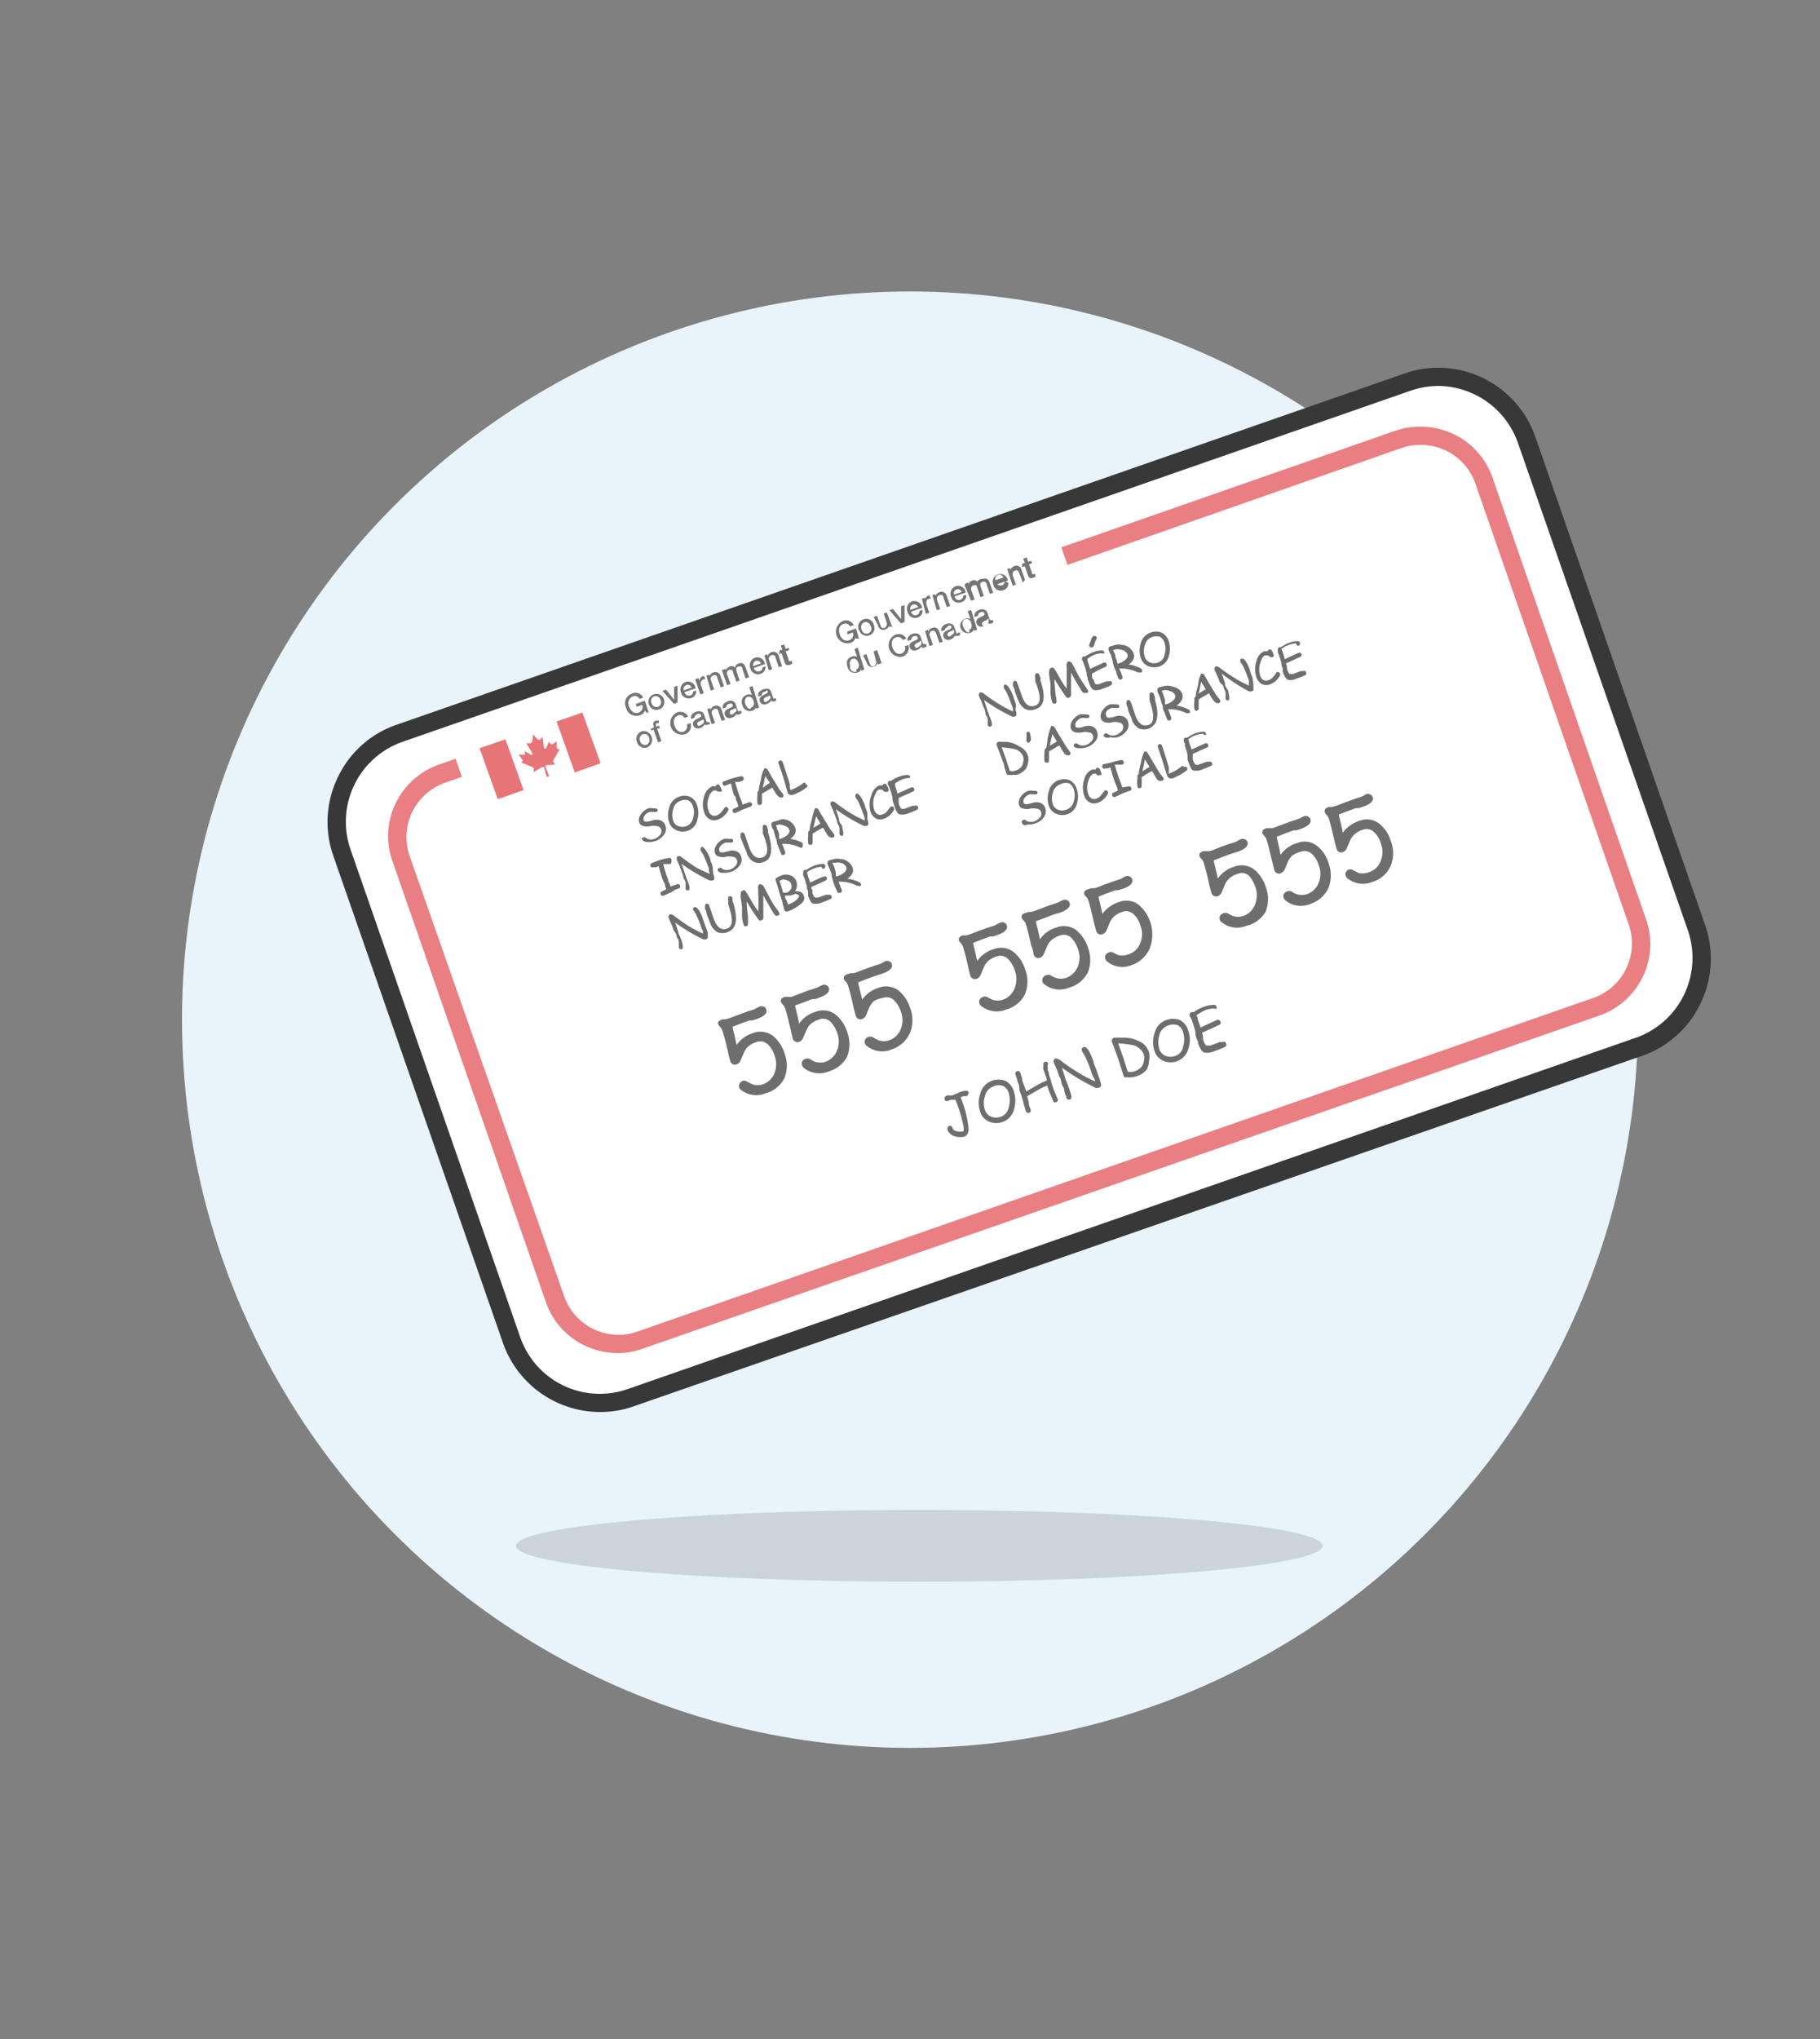 <svg xmlns="http://www.w3.org/2000/svg" viewBox="0 0 100 112"><rect x="0" y="0" width="100" height="112" fill="#808080" stroke="none"/><defs><style>.cls-3{fill:#fff}.cls-7{fill:#6e6e6e}</style></defs><g id="Layer_2" data-name="Layer 2"><g id="Background"><circle cx="50" cy="56.01" r="40" fill="#e8f4fa" id="New_Symbol_1-8" data-name="New Symbol 1-8"/></g></g><g id="Multicolor"><ellipse cx="50.51" cy="84.91" rx="22.16" ry="1.97" style="isolation:isolate" fill="#231f20" opacity=".15"/><path class="cls-3" d="M33 77.06a5.17 5.17 0 0 1-4.87-3.45l-9.35-26.78A5.17 5.17 0 0 1 22 40.28L77.34 21a5.07 5.07 0 0 1 1.66-.3 5.17 5.17 0 0 1 4.87 3.45l9.33 26.78a5.17 5.17 0 0 1-3.17 6.55L34.66 76.77a5.07 5.07 0 0 1-1.66.29z"/><path d="M79 21.2a4.68 4.68 0 0 1 4.4 3.12l9.34 26.78a4.65 4.65 0 0 1-2.85 5.9l-55.4 19.3a4.63 4.63 0 0 1-5.91-2.86l-9.32-26.78a4.65 4.65 0 0 1 2.85-5.91l55.4-19.29A4.7 4.7 0 0 1 79 21.2m0-1a5.48 5.48 0 0 0-1.84.32L21.79 39.81a5.56 5.56 0 0 0-3.22 2.87 5.61 5.61 0 0 0-.26 4.32l9.33 26.78A5.66 5.66 0 0 0 33 77.56a5.48 5.48 0 0 0 1.84-.32L90.21 58a5.56 5.56 0 0 0 3.22-2.87 5.61 5.61 0 0 0 .26-4.31L84.36 24A5.65 5.65 0 0 0 79 20.2z" fill="#383838"/><g opacity=".5"><path class="cls-3" d="M33.94 73.82a3.66 3.66 0 0 1-3.46-2.45L22 47.11a3.65 3.65 0 0 1 2.25-4.65l52.62-18.32a3.76 3.76 0 0 1 1.19-.2 3.66 3.66 0 0 1 3.46 2.45L90 50.65a3.65 3.65 0 0 1-2.25 4.65L35.13 73.62a3.72 3.72 0 0 1-1.19.2z"/><path d="M78.06 24.44a3.16 3.16 0 0 1 3 2.11l8.44 24.26a3.17 3.17 0 0 1-1.94 4L35 73.15a3.09 3.09 0 0 1-1 .17 3.17 3.17 0 0 1-3-2.11L22.5 47a3.17 3.17 0 0 1 1.94-4L77 24.61a3.09 3.09 0 0 1 1-.17m0-1a4 4 0 0 0-1.36.23L24.11 42a4.19 4.19 0 0 0-2.37 2.12 4.11 4.11 0 0 0-.18 3.17L30 71.54a4.16 4.16 0 0 0 3.93 2.78 4 4 0 0 0 1.36-.23l52.6-18.31a4.19 4.19 0 0 0 2.37-2.12 4.11 4.11 0 0 0 .18-3.17L82 26.22a4.16 4.16 0 0 0-3.93-2.78z" fill="#d40005"/></g><path class="cls-3" transform="rotate(-19.2 42.308 37.685)" d="M24.68 35.01h35.25v5.37H24.68z"/><path class="cls-7" d="M35.28 46.11a.11.11 0 0 1 0-.1.18.18 0 0 1 .07 0 .1.1 0 0 1 .12 0 .56.56 0 0 0 .15.08.52.52 0 0 0 .31 0 .67.67 0 0 0 .3-.19.32.32 0 0 0 .1-.34.26.26 0 0 0-.24-.18.83.83 0 0 0-.37 0 .81.81 0 0 1-.34 0 .3.3 0 0 1-.26-.21.5.5 0 0 1 .1-.45.83.83 0 0 1 .41-.32.67.67 0 0 1 .26 0q.21 0 .24.06a.1.1 0 0 1-.07.14h-.17a.61.61 0 0 0-.19 0 .49.49 0 0 0-.27.19.27.27 0 0 0-.06.26c0 .07.1.09.22.08l.25-.06a.68.68 0 0 1 .47 0 .43.43 0 0 1 .25.28.53.53 0 0 1-.1.53 1 1 0 0 1-.87.37.34.34 0 0 1-.31-.14zM37.82 45.62a.83.83 0 0 1-.62 0 .71.71 0 0 1-.43-.45 1.25 1.25 0 0 1 0-.81.82.82 0 0 1 .53-.59.79.79 0 0 1 .62 0 .75.75 0 0 1 .39.49 1.33 1.33 0 0 1 0 .79.78.78 0 0 1-.49.57zM37.37 44a.59.59 0 0 0-.38.45 1 1 0 0 0 0 .63.44.44 0 0 0 .29.3.63.63 0 0 0 .43 0 .6.6 0 0 0 .37-.45 1 1 0 0 0 0-.62.53.53 0 0 0-.25-.34.58.58 0 0 0-.46.03zM39.57 43.48h-.14a.14.14 0 0 0-.09-.06h-.12a.57.57 0 0 0-.28.39 1 1 0 0 0 0 .75.36.36 0 0 0 .18.22.34.34 0 0 0 .28 0 .51.51 0 0 0 .21-.15 1.5 1.5 0 0 0 .16-.2.24.24 0 0 1 .08-.09.11.11 0 0 1 .1 0 .13.13 0 0 1 .06.07.14.14 0 0 1 0 .11 1 1 0 0 1-.52.48.52.52 0 0 1-.49 0 .6.6 0 0 1-.3-.36 1.34 1.34 0 0 1 0-.92.78.78 0 0 1 .44-.53.19.19 0 0 1 .1 0h.08a.18.18 0 0 1 .09-.1c.05 0 .1 0 .14.07l.1.22a.17.17 0 0 1 0 .1.11.11 0 0 1-.08 0zM40.78 42.9l-.19.05h-.2c.06.23.13.45.2.65l.07.2.08.2.06.2.36-.13h.09a.12.12 0 0 1 .06.08.08.08 0 0 1 0 .09.11.11 0 0 1-.07.06l-.19.08-.19.07a1 1 0 0 0-.22.1l-.23.1a.1.1 0 0 1-.09 0 .11.11 0 0 1-.06-.07.17.17 0 0 1 0-.1.13.13 0 0 1 .07-.06l.24-.11a1.23 1.23 0 0 0-.06-.22 2.05 2.05 0 0 0-.08-.19c0-.07 0-.14-.07-.19s-.13-.4-.2-.68l-.15.06-.15.06a.1.1 0 0 1-.09 0 .11.11 0 0 1-.06-.07.11.11 0 0 1 .06-.16l.35-.13a5.51 5.51 0 0 1 .59-.15.13.13 0 0 1 .15.09.11.11 0 0 1-.08.15zM42.92 43.81c-.07 0-.17-.05-.28-.21a3.07 3.07 0 0 1-.2-.34l-.29.17-.29.17a4.12 4.12 0 0 1 0 .51.12.12 0 0 1-.08.1.1.1 0 0 1-.09 0 .12.12 0 0 1-.07-.07 2.66 2.66 0 0 1 0-.48.09.09 0 0 1 0-.06.13.13 0 0 1 .07-.16c0-.2.08-.42.13-.68a1.36 1.36 0 0 1 .19-.56c.06 0 .12 0 .17.08l.21.37.45.74.13.16a.3.3 0 0 1 .07.11v.1a.13.13 0 0 1-.12.05zm-.87-1.18l-.14.65a3.7 3.7 0 0 1 .39-.28zM44.36 43.21a1.9 1.9 0 0 1-.37.26 3.33 3.33 0 0 1-.41.19.42.42 0 0 1-.18 0 .22.22 0 0 1-.13-.15l-.11-.39c-.1-.36-.23-.76-.38-1.18a.11.11 0 0 1 0-.1.09.09 0 0 1 .07-.06.1.1 0 0 1 .09 0 .12.12 0 0 1 .06.08c.15.43.28.83.39 1.19v.18a1.22 1.22 0 0 0 .05.17 2.51 2.51 0 0 0 .71-.4.12.12 0 0 1 .1 0 .18.18 0 0 1 0 .07.11.11 0 0 1 .11.14zM36.82 47.46h-.38c.06.23.12.44.19.65l.08.2c0 .07 0 .14.07.19a1.08 1.08 0 0 1 .06.2l.36-.13a.12.12 0 0 1 .1 0 .14.14 0 0 1 .06.07.12.12 0 0 1 0 .1.09.09 0 0 1-.07.06l-.19.07-.2.13-.22.1-.22.1h-.1a.12.12 0 0 1-.06-.08.1.1 0 0 1 0-.09.09.09 0 0 1 .07-.06l.23-.12a1.15 1.15 0 0 0-.06-.21s0-.12-.07-.19l-.08-.2c-.06-.17-.13-.4-.2-.67l-.15.06h-.14a.17.17 0 0 1-.1 0 .12.12 0 0 1-.06-.08.11.11 0 0 1 .06-.15l.35-.13a3 3 0 0 1 .59-.15.11.11 0 0 1 .15.08.11.11 0 0 1 0 .1.13.13 0 0 1-.07.15zM39.19 48a.93.93 0 0 1 .05.2.12.12 0 0 1-.08.16.33.33 0 0 1-.18 0 9.89 9.89 0 0 1-1.53-.91l.09.26.09.27.1.28.11.29c.07.21.06.32 0 .35a.14.14 0 0 1-.11 0 .16.16 0 0 1-.06-.08v-.15a1.55 1.55 0 0 0 0-.15s0-.12-.07-.21-.05-.17-.07-.22l-.08-.23-.09-.23a1.26 1.26 0 0 0-.09-.21 1.19 1.19 0 0 1-.08-.21.11.11 0 0 1 0-.11.14.14 0 0 1 .09-.08s.1 0 .19.08c.29.22.55.4.77.54A7.06 7.06 0 0 0 39 48a.82.82 0 0 0-.05-.14v-.15c-.12-.33-.23-.6-.32-.79l-.08-.11-.06-.11c0-.09 0-.15.07-.18s.29.18.47.68c0 .08.07.21.12.38zM39.44 47.83a.1.1 0 0 1 0-.09.11.11 0 0 1 .07-.06.14.14 0 0 1 .12 0 .42.42 0 0 0 .15.09.61.61 0 0 0 .31 0 .67.67 0 0 0 .3-.19.33.33 0 0 0 .1-.35.27.27 0 0 0-.24-.17 1 1 0 0 0-.37 0 .69.69 0 0 1-.34 0 .3.3 0 0 1-.26-.21.5.5 0 0 1 .1-.45.79.79 0 0 1 .41-.32.67.67 0 0 1 .26 0c.14 0 .22 0 .23.06s0 .11-.06.14h-.36a.65.65 0 0 0-.28.2.28.28 0 0 0-.05.26c0 .07.09.09.22.08l.25-.06a.68.68 0 0 1 .47 0 .46.46 0 0 1 .25.28.53.53 0 0 1-.1.53 1 1 0 0 1-.46.32 1.18 1.18 0 0 1-.41.05.35.35 0 0 1-.31-.11zM42 47.33a.66.66 0 0 1-.6 0 .88.88 0 0 1-.36-.43c0-.09-.11-.28-.22-.57l-.13-.33a.64.64 0 0 1 0-.15.11.11 0 0 1 .07-.12c.08 0 .13 0 .18.16l.23.67c.17.47.41.65.74.53s.32-.55 0-1.33a.83.83 0 0 1 0-.12v-.09a.3.3 0 0 1 0-.13.1.1 0 0 1 .07-.11c.07 0 .13 0 .17.12l.05.15v.14c.29.93.21 1.45-.2 1.61zM44.07 46.56a.12.12 0 0 1-.1 0 2.08 2.08 0 0 0-1-.21l.09.22.08.23a.14.14 0 0 1 0 .09l-.07.07a.11.11 0 0 1-.1 0 .13.13 0 0 1-.06-.07c0-.06-.06-.15-.1-.27s-.09-.21-.11-.27 0-.18-.08-.32l-.09-.33s0-.09-.07-.17a.68.68 0 0 1-.07-.17.19.19 0 0 1 0-.13.13.13 0 0 1 .11-.09l.28-.08A.72.72 0 0 1 43 45a.74.74 0 0 1 .68.44.42.42 0 0 1 0 .36.86.86 0 0 1-.26.28 2.09 2.09 0 0 1 .68.22.18.18 0 0 1 0 .07.14.14 0 0 1 0 .09.12.12 0 0 1-.03.1zm-1.27-1.27l-.17.05.06.13c0 .06 0 .1.05.14a1 1 0 0 1 .07.23v.24h.06a1.17 1.17 0 0 0 .41-.23l.09-.14a.23.23 0 0 0 0-.13.39.39 0 0 0-.29-.23.69.69 0 0 0-.28-.06zM45.7 46c-.07 0-.16 0-.28-.2l-.2-.34-.29.16-.28.17v.52a.11.11 0 0 1-.08.09.17.17 0 0 1-.1 0 .11.11 0 0 1-.06-.07 1.9 1.9 0 0 1 0-.48.18.18 0 0 1 0-.07.12.12 0 0 1 .07-.15c0-.2.08-.43.14-.69s.14-.54.19-.55.11 0 .16.08l.21.36.45.74.13.16a.58.58 0 0 1 .08.12.1.1 0 0 1 0 .09.11.11 0 0 1-.14.06zm-.86-1.17l-.15.64.39-.23zM47.66 45a1.13 1.13 0 0 1 .05.2.13.13 0 0 1-.08.16.31.31 0 0 1-.18 0 9.89 9.89 0 0 1-1.53-.91l.09.26.09.27c0 .06 0 .16.1.28s.08.23.1.29.07.32 0 .35a.14.14 0 0 1-.11 0 .12.12 0 0 1-.06-.08.64.64 0 0 1 0-.15v-.14c0-.03 0-.12-.07-.22s-.06-.17-.07-.22a1.86 1.86 0 0 1-.08-.23l-.09-.22a1 1 0 0 0-.09-.22l-.09-.21a.12.12 0 0 1 0-.11.11.11 0 0 1 .08-.08.27.27 0 0 1 .2.08c.29.22.55.4.77.54a7.06 7.06 0 0 0 .82.43v-.14l-.05-.15c-.12-.33-.23-.6-.32-.79l-.08-.11a.64.64 0 0 1-.06-.11c0-.09 0-.15.07-.18s.29.18.46.68c0 .08.08.21.13.38zM48.68 43.49a.12.12 0 0 1-.14-.05l-.09-.07h-.13c-.11 0-.2.17-.28.39a1.14 1.14 0 0 0 0 .74.39.39 0 0 0 .19.23.29.29 0 0 0 .27 0 .48.48 0 0 0 .22-.14l.16-.21a.19.19 0 0 1 .08-.08.1.1 0 0 1 .09 0 .16.16 0 0 1 .07.07.15.15 0 0 1 0 .11 1 1 0 0 1-.52.48.56.56 0 0 1-.47 0 .69.69 0 0 1-.3-.37 1.38 1.38 0 0 1 .05-.91.82.82 0 0 1 .43-.54h.19a.12.12 0 0 1 .08-.09c.06 0 .1 0 .14.07a1.56 1.56 0 0 1 .1.22.14.14 0 0 1 0 .09.1.1 0 0 1-.14.06zM50 42.73a1.59 1.59 0 0 0-.4.07l-.2.09-.22.14a1 1 0 0 1 0 .12 4.32 4.32 0 0 1 .13.44l.49-.22.27-.12h.1a.17.17 0 0 1 .06.08.11.11 0 0 1-.07.15l-.26.12-.52.23V44.13a.81.81 0 0 0 .14.29.44.44 0 0 0 .2 0l.21-.08.22-.08h.13a.11.11 0 0 1 .16.07.11.11 0 0 1-.06.15 3.39 3.39 0 0 1-.46.19.78.78 0 0 1-.49.06c-.1 0-.19-.18-.28-.43a1.42 1.42 0 0 0-.05-.16l-.06-.19v-.06a.11.11 0 0 1 0-.08c-.06-.22-.11-.39-.15-.49l-.05-.13a.66.66 0 0 1-.06-.12c0-.09 0-.15.07-.17a.1.1 0 0 1 .09 0l.24-.15.23-.09a1.13 1.13 0 0 1 .47-.09.12.12 0 0 1 .12.08.1.1 0 0 1 0 .09.09.09 0 0 1 0-.01zM38.89 51.24v.19a.14.14 0 0 1-.09.16.33.33 0 0 1-.18 0 10.36 10.36 0 0 1-1.52-.91l.09.27.08.26c0 .06.06.16.11.28s.08.23.1.29.07.33 0 .35a.11.11 0 0 1-.11 0 .14.14 0 0 1-.07-.08V51.76s0-.12-.07-.22-.06-.17-.07-.22l-.16-.25a1.86 1.86 0 0 0-.08-.23l-.09-.21-.09-.21a.17.17 0 0 1 0-.12.18.18 0 0 1 .09-.08s.11 0 .2.08c.29.22.55.4.76.54a7.26 7.26 0 0 0 .83.44v-.15l-.07-.13a5.26 5.26 0 0 0-.32-.8l-.07-.11a.41.41 0 0 1-.06-.09.12.12 0 0 1 .07-.18c.13 0 .29.18.46.68l.13.38c.06.12.1.27.13.36zM40 51.19a.75.75 0 0 1-.61 0 1 1 0 0 1-.35-.43l-.22-.58c0-.11-.06-.2-.08-.26a.8.8 0 0 1 0-.16.11.11 0 0 1 .07-.12c.07 0 .13 0 .18.16l.23.68c.17.46.41.64.74.52s.32-.55.05-1.33V49.46a.29.29 0 0 1 0-.13.09.09 0 0 1 .07-.1c.07 0 .13 0 .17.11a.86.86 0 0 0 0 .15l.05.14c.25.87.17 1.37-.3 1.56zM42.73 50.29a.11.11 0 0 1-.12 0 .67.67 0 0 1-.13-.17l-.11-.18c-.07-.11-.22-.37-.43-.76v1a1.66 1.66 0 0 1 0 .24.14.14 0 0 1-.1.13.13.13 0 0 1-.13 0l-.09-.11-.08-.12c-.17-.24-.34-.51-.51-.8v.22l.07.66v.34a.13.13 0 0 1-.08.13.14.14 0 0 1-.11 0 .16.16 0 0 1-.05-.08 1.54 1.54 0 0 1-.09-.5v-.5l-.06-.39a.93.93 0 0 1 0-.37.13.13 0 0 1 .09-.11.13.13 0 0 1 .14 0 3.4 3.4 0 0 1 .24.38 7.75 7.75 0 0 0 .48.76 8.92 8.92 0 0 0 0-1v-.18a.54.54 0 0 1 0-.18.13.13 0 0 1 .09-.13c.06 0 .14 0 .22.14l.14.26a7.44 7.44 0 0 0 .47.83l.13.17a.87.87 0 0 1 .11.19.1.1 0 0 1 0 .09.11.11 0 0 1-.09.04zM43.91 49.72a2 2 0 0 1-.62.34.15.15 0 0 1-.11 0 .15.15 0 0 1-.08-.06l-.1-.37c0-.11-.08-.27-.14-.48s-.11-.39-.14-.49a3.23 3.23 0 0 1-.1-.32.13.13 0 0 1 0-.09 1.54 1.54 0 0 1 .34-.17.66.66 0 0 1 .44 0 .49.49 0 0 1 .35.32.57.57 0 0 1-.07.55.84.84 0 0 1 .32.05.28.28 0 0 1 .15.17.35.35 0 0 1 0 .32.74.74 0 0 1-.24.23zM43 48.31l-.17.07.07.21.13.45h.18a.57.57 0 0 0 .25-.2.37.37 0 0 0 0-.31.26.26 0 0 0-.19-.16.48.48 0 0 0-.27-.06zm.45.88h-.31c0 .1 0 .18.08.26l.08.24a1.57 1.57 0 0 0 .47-.26l.12-.15a.29.29 0 0 0 0-.11s-.08-.06-.19-.07zM45.14 47.61a1.59 1.59 0 0 0-.39.08l-.2.09a1.35 1.35 0 0 0-.22.14l.05.11c0 .11.08.26.13.45l.49-.23.27-.11h.09a.16.16 0 0 1 .07.07.13.13 0 0 1-.07.16l-.26.12-.52.23c0 .06 0 .11.05.16s0 .09 0 .14a.72.72 0 0 0 .14.28h.19l.22-.08.21-.07h.13a.13.13 0 0 1 .17.08.11.11 0 0 1-.06.15 4.11 4.11 0 0 1-.46.19.78.78 0 0 1-.49.06c-.1 0-.19-.19-.28-.43v-.17c0-.06 0-.12-.06-.19v-.05a.11.11 0 0 1 0-.08c-.07-.23-.11-.39-.15-.5a.66.66 0 0 0-.06-.12v-.12c0-.09 0-.15.07-.18a.1.1 0 0 1 .09 0l.24-.15.23-.1a1.54 1.54 0 0 1 .47-.09.12.12 0 0 1 .11.09.14.14 0 0 1 0 .09.1.1 0 0 1-.2-.02zM47.17 48.65h-.09a2 2 0 0 0-1-.22l.08.23.09.22a.11.11 0 0 1 0 .1.09.09 0 0 1-.07.06h-.09A.12.12 0 0 1 46 49c0-.06-.06-.15-.11-.27s-.08-.2-.1-.27l-.09-.32c0-.14-.06-.25-.08-.32l-.07-.17-.08-.17a.28.28 0 0 1 0-.13.17.17 0 0 1 .1-.1l.29-.07a.74.74 0 0 1 .29 0 .77.77 0 0 1 .68.44.45.45 0 0 1 0 .37 1.13 1.13 0 0 1-.26.28 1.82 1.82 0 0 1 .67.21.19.19 0 0 1 .06.07.11.11 0 0 1 0 .1.09.09 0 0 1-.13 0zm-1.26-1.26h-.18l.06.14a.69.69 0 0 1 .06.13l.07.24v.23H46a1 1 0 0 0 .42-.23.57.57 0 0 0 .08-.13.19.19 0 0 0 0-.13.42.42 0 0 0-.29-.24.69.69 0 0 0-.3-.01zM55.8 39a1 1 0 0 1 .05.19c0 .09 0 .14-.08.16a.21.21 0 0 1-.18 0 9.68 9.68 0 0 1-1.52-.9l.08.26.09.27c0 .06.06.15.1.28l.11.29c.07.2.07.32 0 .35a.16.16 0 0 1-.12 0 .11.11 0 0 1-.06-.07v-.15a.75.75 0 0 0 0-.15s0-.12-.07-.21-.05-.17-.07-.22 0-.13-.08-.23l-.09-.23a1.19 1.19 0 0 0-.08-.21.81.81 0 0 1-.09-.21.11.11 0 0 1 0-.11.14.14 0 0 1 .09-.08s.1 0 .19.08a8.4 8.4 0 0 0 .77.53 5.85 5.85 0 0 0 .82.44 1.26 1.26 0 0 0 0-.15l-.05-.14a8.35 8.35 0 0 0-.32-.79l-.07-.11a.4.4 0 0 1-.07-.12c0-.09 0-.14.07-.17s.29.18.47.68c0 .08.07.21.12.38s-.03.25-.01.34zM56.93 38.94a.71.71 0 0 1-.61 0 .92.92 0 0 1-.35-.43 4.32 4.32 0 0 1-.22-.58c0-.1-.07-.19-.09-.26a.64.64 0 0 1 0-.15.12.12 0 0 1 .08-.12c.07 0 .13 0 .17.16l.24.67c.16.47.4.64.73.53s.32-.55 0-1.34v-.11a.29.29 0 0 1 0-.09.21.21 0 0 1 0-.13.11.11 0 0 1 .07-.11c.08 0 .13 0 .17.12l.05.14v.15c.29.87.22 1.39-.24 1.55zM59.64 38.05a.14.14 0 0 1-.12 0 .58.58 0 0 1-.13-.16l-.11-.19c-.07-.11-.22-.36-.43-.76v1a1.63 1.63 0 0 1 0 .24.19.19 0 0 1-.1.14.16.16 0 0 1-.14 0l-.08-.11-.08-.11c-.17-.25-.34-.51-.51-.8v.22l.06.66a1.65 1.65 0 0 1 .05.34c0 .06 0 .11-.08.12a.09.09 0 0 1-.1 0 .16.16 0 0 1-.06-.08 2 2 0 0 1-.09-.5v-.51l-.06-.38a.92.92 0 0 1 0-.37c0-.06.05-.1.09-.11a.13.13 0 0 1 .14 0 2 2 0 0 1 .25.39 5.36 5.36 0 0 0 .47.75v-1.18a.6.6 0 0 1 0-.19.16.16 0 0 1 .09-.13c.07 0 .14 0 .22.14s.07.13.14.26a6.57 6.57 0 0 0 .48.83l.12.18.12.18a.12.12 0 0 1 0 .1.12.12 0 0 1-.14.03zM60.57 35.88a1.67 1.67 0 0 0-.4.07l-.2.09-.22.14a.51.51 0 0 1 0 .12 3.92 3.92 0 0 1 .14.44l.49-.22.26-.12h.1a.12.12 0 0 1 .06.08.1.1 0 0 1-.06.15l-.27.12L60 37v.15c0 .05 0 .1.05.14s.1.27.14.29a.41.41 0 0 0 .19 0l.21-.08.22-.08h.13a.11.11 0 0 1 .16.07c0 .07 0 .12-.06.15a2.41 2.41 0 0 1-.46.19.8.8 0 0 1-.49.07c-.1-.05-.19-.19-.27-.44l-.06-.16c0-.06 0-.12-.05-.19v-.06a.09.09 0 0 1 0-.07 4.82 4.82 0 0 0-.15-.5l-.05-.12-.06-.13c0-.09 0-.15.07-.17h.1a1.49 1.49 0 0 1 .24-.14.72.72 0 0 1 .22-.1 1.16 1.16 0 0 1 .47-.09.12.12 0 0 1 .12.08.14.14 0 0 1 0 .09.12.12 0 0 1-.1-.02zm-.57-.33a.14.14 0 0 1-.09 0 .09.09 0 0 1-.06-.06.28.28 0 0 1 0-.09 1.11 1.11 0 0 0 .09-.24 1.51 1.51 0 0 1 .11-.22h.06a.08.08 0 0 1 .08 0 .09.09 0 0 1 .06.06.1.1 0 0 1 0 .09 1.22 1.22 0 0 0-.1.23.63.63 0 0 1-.09.22.12.12 0 0 1-.06.01zM62.6 36.93a.18.18 0 0 1-.1 0 2.08 2.08 0 0 0-1-.21l.09.22.08.23a.14.14 0 0 1 0 .09.13.13 0 0 1-.07.06.12.12 0 0 1-.1 0l-.06-.07a2.51 2.51 0 0 0-.1-.27c0-.12-.08-.21-.1-.27a1.9 1.9 0 0 1-.09-.32 1.8 1.8 0 0 0-.09-.33s0-.09-.07-.17a1.56 1.56 0 0 1-.07-.17.15.15 0 0 1 0-.13.12.12 0 0 1 .1-.09l.28-.08a.77.77 0 0 1 .3 0 .74.74 0 0 1 .67.44.39.39 0 0 1 0 .36.77.77 0 0 1-.26.28 2.09 2.09 0 0 1 .68.22.13.13 0 0 1 .06.07.14.14 0 0 1 0 .09.1.1 0 0 1-.15.05zm-1.27-1.27l-.17.05.06.13a1 1 0 0 0 .06.14c0 .06 0 .14.06.23l.06.24h.05a1.08 1.08 0 0 0 .41-.23.42.42 0 0 0 .09-.14.23.23 0 0 0 0-.13.39.39 0 0 0-.28-.24.83.83 0 0 0-.34-.05zM63.73 36.6a.94.94 0 0 1-.62 0 .75.75 0 0 1-.43-.46 1.29 1.29 0 0 1 0-.8.82.82 0 0 1 .53-.59.84.84 0 0 1 .62 0 .77.77 0 0 1 .39.49 1.37 1.37 0 0 1 0 .8.8.8 0 0 1-.49.56zm-.45-1.6a.63.63 0 0 0-.38.45 1 1 0 0 0 0 .63.5.5 0 0 0 .29.31.61.61 0 0 0 .44 0 .55.55 0 0 0 .36-.44 1.13 1.13 0 0 0 0-.63.56.56 0 0 0-.26-.34.69.69 0 0 0-.45.02zM56.34 42.26a1 1 0 0 1-.47.3h-.2a.51.51 0 0 1-.22 0 .1.1 0 0 1-.09 0 .13.13 0 0 1-.06-.07l-.12-.37c0-.16-.09-.29-.11-.37s-.08-.22-.15-.4-.11-.31-.15-.4a.19.19 0 0 1 0-.12.15.15 0 0 1 .08-.08.85.85 0 0 1 .21 0h.24a1.49 1.49 0 0 1 .7.25.85.85 0 0 1 .48.51.81.81 0 0 1 0 .41.84.84 0 0 1-.14.34zm-.67-1.13a4.1 4.1 0 0 0-.63-.08l.12.33.12.33.2.63a.46.46 0 0 0 .28 0 .75.75 0 0 0 .35-.21.54.54 0 0 0 .11-.27.48.48 0 0 0 0-.29.67.67 0 0 0-.55-.44zM56.53 40.79c-.06 0-.1 0-.13-.07a1.06 1.06 0 0 1 0-.18v-.22a.1.1 0 0 1 .06-.12.12.12 0 0 1 .08 0 .13.13 0 0 1 .05.07 2.11 2.11 0 0 1 .06.37c-.06.09-.07.13-.12.15zM58.69 41.49c-.07 0-.17 0-.28-.21a2.7 2.7 0 0 1-.2-.33 2.3 2.3 0 0 0-.29.16l-.29.17a3.87 3.87 0 0 1 0 .51c0 .05 0 .09-.08.1h-.09a.23.23 0 0 1-.07-.07 2.78 2.78 0 0 1 0-.49.09.09 0 0 1 0-.06c0-.06 0-.11.07-.16s.07-.42.13-.68.15-.54.19-.55.12 0 .17.08l.21.36.45.74.13.16c0 .06.07.09.07.11a.12.12 0 0 1 0 .1.13.13 0 0 1-.12.06zm-.87-1.17l-.14.64.39-.23zM59 41a.1.1 0 0 1 0-.09.13.13 0 0 1 .07-.06.1.1 0 0 1 .12 0 .56.56 0 0 0 .15.08.52.52 0 0 0 .31 0 .67.67 0 0 0 .3-.19.31.31 0 0 0 .1-.34.24.24 0 0 0-.24-.17.7.7 0 0 0-.37 0 .83.83 0 0 1-.34 0 .34.34 0 0 1-.26-.21.52.52 0 0 1 .1-.46.83.83 0 0 1 .41-.32.92.92 0 0 1 .26 0q.21 0 .24.06a.1.1 0 0 1-.07.14h-.17a.61.61 0 0 0-.19 0 .55.55 0 0 0-.27.19.27.27 0 0 0-.06.26c0 .07.1.09.22.08a.93.93 0 0 0 .25-.06.68.68 0 0 1 .47 0 .43.43 0 0 1 .25.28.52.52 0 0 1-.1.53.91.91 0 0 1-.46.32.84.84 0 0 1-.41.05A.34.34 0 0 1 59 41zM60.65 40.45a.09.09 0 0 1 0-.09.11.11 0 0 1 .07-.06.1.1 0 0 1 .12 0 .56.56 0 0 0 .15.08.52.52 0 0 0 .31 0 .73.73 0 0 0 .3-.19.31.31 0 0 0 .1-.34.25.25 0 0 0-.24-.17.74.74 0 0 0-.38 0 .77.77 0 0 1-.33 0 .34.34 0 0 1-.26-.21.52.52 0 0 1 .1-.46.81.81 0 0 1 .4-.32 1.08 1.08 0 0 1 .27 0c.14 0 .21 0 .23.06a.09.09 0 0 1-.07.14h-.17a.6.6 0 0 0-.18 0 .63.63 0 0 0-.28.19.28.28 0 0 0 0 .26c0 .07.09.09.22.08a1 1 0 0 0 .25-.06.68.68 0 0 1 .47 0 .46.46 0 0 1 .25.28.54.54 0 0 1-.1.53 1 1 0 0 1-.46.32.87.87 0 0 1-.42 0 .32.32 0 0 1-.35-.04zM63.16 40a.75.75 0 0 1-.61 0 1 1 0 0 1-.35-.43c0-.1-.12-.29-.22-.58 0-.11-.06-.2-.08-.26a.8.8 0 0 1 0-.16.11.11 0 0 1 .07-.12c.07 0 .13 0 .18.16l.23.68c.16.46.41.64.73.53s.33-.56.05-1.34a.61.61 0 0 0 0-.11v-.1a.59.59 0 0 1 0-.13s0-.09.08-.1.13 0 .17.11a.86.86 0 0 0 .05.15v.14c.24.82.16 1.35-.3 1.56zM65.28 39.17a.12.12 0 0 1-.1 0 2.08 2.08 0 0 0-1-.21l.09.22.08.23a.17.17 0 0 1 0 .1.12.12 0 0 1-.08.06.1.1 0 0 1-.09 0 .11.11 0 0 1-.06-.07c0-.06-.06-.15-.1-.27s-.09-.21-.11-.27 0-.18-.08-.32l-.09-.32a1.56 1.56 0 0 0-.07-.17.87.87 0 0 1-.07-.17.2.2 0 0 1 0-.13.17.17 0 0 1 .1-.1l.29-.07a.75.75 0 0 1 .29 0c.37.06.6.2.68.44a.45.45 0 0 1-.05.37 1 1 0 0 1-.26.27 2 2 0 0 1 .67.22.13.13 0 0 1 .06.07.17.17 0 0 1 0 .1.13.13 0 0 1-.1.02zM64 37.9l-.18.05.07.13.05.14a1.84 1.84 0 0 1 .07.24v.23h.05a1 1 0 0 0 .42-.23.85.85 0 0 0 .09-.14.22.22 0 0 0 0-.13.42.42 0 0 0-.29-.23.69.69 0 0 0-.28-.06zM66.91 38.63c-.07 0-.16-.05-.28-.21a3.88 3.88 0 0 1-.2-.34l-.29.17-.28.17v.51a.13.13 0 0 1-.07.1.12.12 0 0 1-.1 0 .09.09 0 0 1-.06-.07 1.65 1.65 0 0 1 0-.48.09.09 0 0 1 0-.06.13.13 0 0 1 .07-.16c0-.2.08-.42.14-.68A1.45 1.45 0 0 1 66 37c.07 0 .12 0 .17.08l.21.37.45.74.13.16a.39.39 0 0 1 .08.11.12.12 0 0 1 0 .1.13.13 0 0 1-.13.07zM66 37.45l-.14.65c.08-.06.22-.14.39-.24zM68.87 37.62v.19c0 .09 0 .14-.09.16a.29.29 0 0 1-.17 0 9.89 9.89 0 0 1-1.48-.97l.09.27.09.26c0 .06 0 .16.1.29s.08.22.1.28.07.33 0 .36a.14.14 0 0 1-.11 0 .13.13 0 0 1-.06-.07 1.31 1.31 0 0 1 0-.15v-.15s0-.12-.07-.22l-.07-.21-.2-.21c0-.1-.06-.18-.08-.23a1.44 1.44 0 0 0-.09-.21l-.09-.21a.17.17 0 0 1 0-.12.18.18 0 0 1 .09-.08s.11 0 .2.09c.29.22.55.39.77.53a7.11 7.11 0 0 0 .82.44V37.37a7.06 7.06 0 0 0-.33-.8l-.07-.11a.41.41 0 0 1-.06-.11.12.12 0 0 1 .07-.18c.14 0 .29.18.46.68 0 .09.08.22.13.39zM69.89 36.1a.12.12 0 0 1-.14-.05l-.09-.05h-.13c-.11 0-.2.17-.28.39a1.17 1.17 0 0 0 0 .75.4.4 0 0 0 .18.22.35.35 0 0 0 .28 0 .62.62 0 0 0 .22-.15s.09-.1.16-.2 0-.08.08-.09a.1.1 0 0 1 .09 0 .23.23 0 0 1 .07.07.15.15 0 0 1 0 .11 1 1 0 0 1-.52.48.56.56 0 0 1-.47 0 .67.67 0 0 1-.3-.36 1.41 1.41 0 0 1 0-.92.75.75 0 0 1 .43-.53h.19a.14.14 0 0 1 .08-.1c.06 0 .1 0 .14.07a1.56 1.56 0 0 1 .1.22.17.17 0 0 1 0 .1.1.1 0 0 1-.09.04zM71.23 35.34a1.24 1.24 0 0 0-.4.08l-.2.08-.22.14.05.12a4.66 4.66 0 0 1 .13.45l.49-.23.27-.12a.1.1 0 0 1 .09 0 .12.12 0 0 1 .07.07.11.11 0 0 1-.07.15l-.26.12-.52.24.05.16v.13a.81.81 0 0 0 .14.29h.2l.21-.08.21-.08h.13a.12.12 0 0 1 .17.08.12.12 0 0 1-.06.15 3.07 3.07 0 0 1-.46.18.73.73 0 0 1-.49.07c-.1-.05-.19-.19-.28-.44v-.16l-.06-.19a.11.11 0 0 1 0-.08 4.82 4.82 0 0 0-.15-.5l-.06-.12a.87.87 0 0 0 0-.12c0-.1 0-.15.07-.18h.09l.24-.14a1.46 1.46 0 0 1 .23-.1 1.11 1.11 0 0 1 .47-.09.1.1 0 0 1 .11.08.17.17 0 0 1 0 .1.09.09 0 0 1-.19-.06zM56.15 45.19a.1.1 0 0 1 0-.09.13.13 0 0 1 .07-.06.14.14 0 0 1 .12 0 .52.52 0 0 0 .15.09.75.75 0 0 0 .31 0 .77.77 0 0 0 .3-.19.31.31 0 0 0 .1-.35.27.27 0 0 0-.24-.17 1 1 0 0 0-.37 0 .69.69 0 0 1-.34 0 .3.3 0 0 1-.26-.21.52.52 0 0 1 .1-.45.83.83 0 0 1 .41-.32.67.67 0 0 1 .26 0c.14 0 .22 0 .24.06a.09.09 0 0 1-.07.13.47.47 0 0 1-.17 0h-.19a.57.57 0 0 0-.27.2.27.27 0 0 0-.06.26c0 .06.1.09.22.08l.25-.06a.7.7 0 0 1 .48 0 .45.45 0 0 1 .24.28.53.53 0 0 1-.1.53.9.9 0 0 1-.46.31 1 1 0 0 1-.41.06c-.17.08-.27.02-.31-.1zM58.68 44.71a.83.83 0 0 1-.62 0 .71.71 0 0 1-.43-.45 1.25 1.25 0 0 1 0-.81.83.83 0 0 1 .53-.59.84.84 0 0 1 .62 0 .8.8 0 0 1 .39.5 1.33 1.33 0 0 1 0 .79.79.79 0 0 1-.49.56zm-.45-1.62a.63.63 0 0 0-.38.45 1 1 0 0 0 0 .64.48.48 0 0 0 .29.3.63.63 0 0 0 .43 0A.6.6 0 0 0 59 44a1 1 0 0 0 0-.62.58.58 0 0 0-.25-.35.69.69 0 0 0-.52.06zM60.44 42.57a.14.14 0 0 1-.15 0 .24.24 0 0 0-.09-.07h-.12a.57.57 0 0 0-.28.39 1.1 1.1 0 0 0 0 .75.39.39 0 0 0 .18.22.34.34 0 0 0 .28 0 .51.51 0 0 0 .21-.15 1.8 1.8 0 0 0 .16-.21l.08-.08a.11.11 0 0 1 .1 0 .13.13 0 0 1 .06.07.14.14 0 0 1 0 .11 1 1 0 0 1-.52.48.55.55 0 0 1-.47 0 .6.6 0 0 1-.3-.36 1.35 1.35 0 0 1 0-.92.75.75 0 0 1 .43-.53.19.19 0 0 1 .1 0h.09a.12.12 0 0 1 .08-.1s.1 0 .14.07a1.65 1.65 0 0 1 .09.22.11.11 0 0 1 0 .1.12.12 0 0 1-.07.01zM61.64 42h-.39c.06.23.13.45.2.65l.07.2.08.2.06.2.34-.05a.1.1 0 0 1 .09 0 .23.23 0 0 1 .07.07.11.11 0 0 1 0 .1.11.11 0 0 1-.07.06l-.19.07-.19.07-.22.1a1.2 1.2 0 0 1-.22.1.12.12 0 0 1-.1 0 .13.13 0 0 1-.06-.07.17.17 0 0 1 0-.1.13.13 0 0 1 .07-.06l.24-.11a1 1 0 0 0-.06-.22 1.32 1.32 0 0 0-.08-.19l-.07-.19c-.06-.18-.13-.41-.2-.68l-.15.06h-.15a.07.07 0 0 1-.09 0 .11.11 0 0 1-.06-.07c0-.08 0-.13.06-.16l.38-.08a5.51 5.51 0 0 1 .59-.15.12.12 0 0 1 .15.09.12.12 0 0 1 0 .1.18.18 0 0 1-.1.06zM63.78 42.9c-.07 0-.17 0-.28-.21l-.2-.34-.29.16-.28.18v.51a.13.13 0 0 1-.17.09.11.11 0 0 1-.06-.07 1.66 1.66 0 0 1 0-.48v-.06a.13.13 0 0 1 .07-.16c0-.2.08-.43.13-.69s.15-.54.19-.55.12 0 .17.08l.21.36.45.75.13.16.08.11a.14.14 0 0 1 0 .09.23.23 0 0 1-.15.07zm-.87-1.18l-.14.65a3.7 3.7 0 0 1 .39-.24zM65.22 42.3a1.93 1.93 0 0 1-.37.25 3 3 0 0 1-.41.2.42.42 0 0 1-.18 0 .24.24 0 0 1-.13-.16l-.13-.37c-.1-.35-.23-.75-.38-1.18a.1.1 0 0 1 0-.09.12.12 0 0 1 .07-.07.14.14 0 0 1 .09 0 .13.13 0 0 1 .06.07c.15.44.28.84.38 1.2v.35a2.58 2.58 0 0 0 .71-.41.12.12 0 0 1 .1 0 .13.13 0 0 1 0 .07.11.11 0 0 1 .19.14zM66.1 40.31a1.23 1.23 0 0 0-.39.07 1.2 1.2 0 0 0-.21.09l-.22.14a.48.48 0 0 1 .05.11c0 .11.09.26.14.45l.49-.22.26-.12a.17.17 0 0 1 .1 0 .1.1 0 0 1 .06.08.11.11 0 0 1-.06.15l-.27.12-.51.23V41.71a.74.74 0 0 0 .14.29.41.41 0 0 0 .19 0l.21-.08.22-.08h.13a.12.12 0 0 1 .16.08.1.1 0 0 1-.06.15 3.39 3.39 0 0 1-.46.19.78.78 0 0 1-.49.06c-.1 0-.19-.19-.27-.43l-.06-.16a1.94 1.94 0 0 0 0-.2.21.21 0 0 1 0-.08c-.06-.22-.11-.39-.15-.5a.78.78 0 0 0 0-.12.66.66 0 0 1-.06-.12c0-.09 0-.15.07-.18a.12.12 0 0 1 .1 0l.24-.15.22-.1a1.59 1.59 0 0 1 .47-.09.14.14 0 0 1 .12.09.14.14 0 0 1 0 .09.16.16 0 0 1-.16-.06z"/><path d="M33 41.93l-1.42.5-1-2.8 1.42-.49 1 2.79zm-3.72-1.6s0 .4-.07.44 0 .06-.07.06a1.51 1.51 0 0 0-.22 0s.32.51.33.56 0 .09-.07.07l-.35-.2v.19c0 .04 0 .05-.05 0h-.29l.21.28s.05 0 0 .1l-.07.05.63.26s.05 0 .07.09a.63.63 0 0 0 0 .18s.41-.26.45-.27.09 0 .1 0 .16.54.16.54l.14-.05s-.19-.46-.21-.52 0-.07.06-.08l.47-.03-.09-.14c-.06-.07 0-.09 0-.11l.34-.6h-.1c-.05 0-.05-.05-.06-.08s0-.34 0-.34l-.25.15h-.06l-.13-.13a3 3 0 0 1-.16.37h-.1l-.08-.65a1.65 1.65 0 0 1-.15.17h-.1a3 3 0 0 0-.3-.31zm-.51 3.07l-1-2.79-1.42.49 1 2.8 1.41-.5z" opacity=".54" fill="#d40005"/><path d="M35.64 39.14h-.13l-.07-.12a.41.41 0 0 1-.29.27.58.58 0 0 1-.75-.41.56.56 0 0 1 .32-.78.46.46 0 0 1 .62.22l-.2.07a.28.28 0 0 0-.38-.13.4.4 0 0 0-.19.56c.08.22.26.41.5.33a.33.33 0 0 0 .22-.43l-.3.1-.06-.15.5-.18zm0-.47a.44.44 0 1 1 .57.3.43.43 0 0 1-.56-.3zm.65-.22a.27.27 0 0 0-.35-.2.27.27 0 0 0-.14.37.28.28 0 0 0 .35.21.28.28 0 0 0 .15-.38zm.11-.5l.2-.07.44.56v-.71l.19-.06v.92l-.2.07zm1.21.08a.25.25 0 0 0 .32.17.21.21 0 0 0 .15-.21l.17-.06a.38.38 0 0 1-.27.41.43.43 0 0 1-.56-.3.44.44 0 0 1 .25-.58.42.42 0 0 1 .55.35l-.61.21zm.39-.26a.23.23 0 0 0-.29-.14.23.23 0 0 0-.14.29zm.21-.46l.17-.06.06.16a.27.27 0 0 1 .18-.27h.07l.06.17h-.09a.26.26 0 0 0-.13.37l.14.4-.19.06-.28-.81zm.6-.2l.17-.06v.12a.31.31 0 0 1 .2-.23.29.29 0 0 1 .4.18l.2.57-.18.07-.19-.53c0-.13-.12-.17-.22-.13a.2.2 0 0 0-.12.28l.17.49-.19.06zm.92-.32l.17-.06v.11a.29.29 0 0 1 .2-.23.23.23 0 0 1 .28.06.32.32 0 0 1 .21-.23c.17-.06.29 0 .37.19l.2.57-.19.07-.17-.49c0-.13-.09-.22-.23-.17s-.14.14-.09.29l.16.48-.18.07-.19-.53c0-.12-.08-.16-.2-.12a.19.19 0 0 0-.11.27l.18.5-.19.07-.29-.84zm1.7-.08a.23.23 0 0 0 .31.16.19.19 0 0 0 .15-.21l.17-.06a.38.38 0 0 1-.27.41.42.42 0 0 1-.56-.3.44.44 0 0 1 .25-.58.42.42 0 0 1 .55.35l-.61.21zm.38-.27a.22.22 0 1 0-.42.15zM42 36l.17-.06v.13a.32.32 0 0 1 .21-.24.29.29 0 0 1 .4.18l.19.58-.18.06-.18-.53c0-.13-.13-.16-.23-.13a.21.21 0 0 0-.12.28l.17.49-.19.06zm.85-.3h.14l-.09-.24.19-.06.08.24.18-.06v.14l-.18.06.16.44c0 .08 0 .12.12.09h.07v.15l-.1.05c-.19.07-.26 0-.31-.13l-.17-.5-.14.05zM35 40.76a.44.44 0 0 1 .26-.59.47.47 0 0 1 .31.88.43.43 0 0 1-.57-.29zm.66-.23a.26.26 0 0 0-.34-.2.27.27 0 0 0-.15.37.28.28 0 0 0 .35.21.28.28 0 0 0 .14-.38zm.11-.51l.15-.05v-.07c-.07-.21 0-.28.14-.32h.14v.14h-.09c-.09 0-.08 0-.06.11v.09l.16-.06.05.15h-.16l.24.7-.18.07-.25-.7-.14.05zm1.84-.59a.28.28 0 0 0-.36-.13c-.24.09-.27.33-.19.56s.26.41.5.33a.32.32 0 0 0 .18-.4l.2-.07a.48.48 0 0 1-.33.62.64.64 0 0 1-.42-1.2.48.48 0 0 1 .62.22zm1.27.23s0 .05.06 0H39v.13a.37.37 0 0 1-.11 0 .13.13 0 0 1-.18 0 .39.39 0 0 1-.25.2.28.28 0 0 1-.37-.14c-.07-.22.09-.3.23-.37s.23-.1.2-.2-.14-.08-.21-.05-.16.1-.14.19l-.19.07c-.06-.22.11-.34.28-.4s.35 0 .41.12l.15.43zm-.25-.17c0 .07-.13.08-.21.13s-.13.09-.1.19.14.06.21 0a.19.19 0 0 0 .14-.23zm.23-.54l.17-.06v.13a.31.31 0 0 1 .21-.23.28.28 0 0 1 .4.18l.2.57-.19.06-.18-.52c0-.13-.12-.17-.22-.14a.22.22 0 0 0-.13.29l.17.48-.19.07zm1.82.09s0 .05.06 0v.13a.24.24 0 0 1-.11.06.15.15 0 0 1-.18 0 .41.41 0 0 1-.25.19.27.27 0 0 1-.37-.14c-.07-.21.09-.3.23-.37s.23-.09.2-.19-.14-.08-.21-.06-.16.1-.14.19l-.19.07c-.06-.22.11-.34.28-.4a.3.3 0 0 1 .41.13l.15.43zm-.27-.17c0 .06-.13.08-.21.12s-.13.1-.09.2.13.06.2 0 .19-.12.15-.23zm1.3 0l-.17.06v-.11a.29.29 0 0 1-.21.22.42.42 0 0 1-.54-.31.4.4 0 0 1 .21-.55.31.31 0 0 1 .31 0l-.14-.43.18-.06zm-.44 0c.16-.06.18-.22.13-.38s-.19-.26-.33-.21-.17.24-.12.38.17.34.32.25zm1.28-.53s0 .06.06 0l.05.13a.37.37 0 0 1-.11.05.13.13 0 0 1-.18-.05.39.39 0 0 1-.25.2.27.27 0 0 1-.37-.14c-.07-.21.09-.3.23-.37s.23-.1.2-.2-.1.04-.18.04-.16.1-.14.19l-.19.07c-.06-.22.11-.34.28-.4s.35-.05.41.13l.15.42zm-.27-.16c0 .06-.13.08-.21.12s-.13.1-.09.2.13.06.2 0 .19-.12.15-.23zm4.91-3.1h-.13l-.06-.03a.43.43 0 0 1-.29.27.64.64 0 0 1-.42-1.2.46.46 0 0 1 .62.22l-.2.07a.29.29 0 0 0-.38-.13c-.24.09-.27.34-.19.57s.26.4.5.32a.32.32 0 0 0 .22-.43l-.3.11v-.16l.48-.17zm0-.47a.43.43 0 0 1 .26-.59.42.42 0 0 1 .56.3.42.42 0 0 1-.25.58.43.43 0 0 1-.54-.25zm.64-.23a.27.27 0 0 0-.34-.2.28.28 0 0 0-.15.37.27.27 0 1 0 .49-.17zm1.21 0l-.18.07v-.12a.28.28 0 0 1-.19.23.29.29 0 0 1-.43-.22l-.24-.45.19-.06.18.51c.05.15.12.18.22.15s.17-.17.13-.3l-.17-.49.18-.06.3.82zm-.17-.86l.2-.07.44.56v-.71l.19-.06v.93l-.2.07zm1.19.09a.23.23 0 0 0 .31.17.21.21 0 0 0 .15-.22l.17-.06a.39.39 0 0 1-.27.42.42.42 0 0 1-.55-.3.44.44 0 0 1 .24-.59.44.44 0 0 1 .56.36l-.62.21zm.39-.26a.23.23 0 0 0-.29-.14.23.23 0 0 0-.14.29zm.2-.46l.18-.06v.16a.27.27 0 0 1 .18-.27h.07l.06.17h-.09c-.13 0-.19.18-.13.37l.14.4-.19.06-.19-.72zm.58-.2l.17-.05v.12a.32.32 0 0 1 .21-.23.29.29 0 0 1 .4.18l.2.57-.19.07-.18-.53c0-.13-.12-.17-.22-.13a.21.21 0 0 0-.13.28l.17.49-.19.06zm1.23.09a.22.22 0 0 0 .31.16.2.2 0 0 0 .15-.21l.17-.06a.38.38 0 0 1-.27.41.42.42 0 0 1-.56-.3.44.44 0 0 1 .25-.58.42.42 0 0 1 .55.35l-.61.21zm.38-.26a.21.21 0 0 0-.28-.14.21.21 0 0 0-.14.28zm.2-.46l.17-.06v.12a.29.29 0 0 1 .21-.23.21.21 0 0 1 .27.06.32.32 0 0 1 .31-.15c.17-.06.3 0 .37.19l.2.57-.18.06-.17-.48c0-.13-.1-.23-.24-.18s-.14.15-.09.29l.17.49-.19.06-.18-.53c0-.11-.09-.16-.2-.12a.21.21 0 0 0-.12.28l.18.5-.19.07-.36-.85zm1.7-.08a.24.24 0 0 0 .31.17.21.21 0 0 0 .15-.22l.2.07a.39.39 0 0 1-.27.42.42.42 0 0 1-.55-.3.42.42 0 1 1 .8-.23l-.62.21zm.39-.26a.23.23 0 0 0-.29-.14.22.22 0 0 0-.14.29zm.21-.46l.17-.06v.13a.34.34 0 0 1 .21-.23.28.28 0 0 1 .4.18l.2.57-.12.15-.2-.53c-.05-.13-.12-.17-.22-.13a.21.21 0 0 0-.13.28l.17.49-.18.06zm.82-.29l.15-.05-.09-.24.19-.06.08.24.17-.06.05.14-.17.06.16.45c0 .07 0 .11.12.08h.07v.15l-.11.05c-.18.07-.25 0-.3-.13l-.17-.5-.15.05zm-8.67 5.81l-.17.06v-.11a.27.27 0 0 1-.21.21.41.41 0 0 1-.54-.31c-.1-.3 0-.48.21-.55a.34.34 0 0 1 .31 0l-.14-.43.18-.07zm-.45 0c.16-.06.18-.22.12-.38s-.18-.26-.32-.21-.18.24-.13.38a.27.27 0 0 0 .36.32zm1.38-.35l-.18.06v-.11a.3.3 0 0 1-.2.22.29.29 0 0 1-.42-.21l-.2-.39.19-.07.18.52c.05.14.12.18.22.14s.17-.17.12-.3l-.13-.51.19-.07.29.83zm1.17-1.29a.28.28 0 0 0-.36-.13c-.25.08-.27.33-.19.56s.25.41.49.33a.3.3 0 0 0 .18-.4l.2-.07a.51.51 0 0 1-.32.64.64.64 0 0 1-.41-1.2.48.48 0 0 1 .62.21l-.2.07zm1.25.24h.06v.13a.24.24 0 0 1-.11.06.15.15 0 0 1-.18-.05.41.41 0 0 1-.25.19.27.27 0 0 1-.37-.14c-.07-.21.09-.3.23-.36s.24-.1.2-.2-.14-.08-.21-.06-.16.1-.14.19l-.19.07c-.06-.22.11-.34.28-.4s.35 0 .41.13l.15.43zm-.26-.17a.66.66 0 0 1-.22.12c-.08.05-.13.1-.09.2s.13.06.21 0 .18-.12.14-.23v-.13zm.25-.55l.17-.06v.13a.29.29 0 0 1 .2-.23.28.28 0 0 1 .4.18l.2.57-.18.06-.19-.53a.17.17 0 0 0-.22-.13.21.21 0 0 0-.12.29l.17.48-.19.07zm1.81.09h.11v.12a.24.24 0 0 1-.11.06h-.18a.42.42 0 0 1-.25.2.28.28 0 0 1-.37-.15c-.07-.21.09-.3.23-.36s.23-.1.2-.2-.14-.08-.21 0-.16.1-.14.19l-.19.06c-.06-.22.11-.34.28-.4s.35 0 .41.13l.15.43zm-.27-.16c0 .06-.13.07-.21.12s-.13.09-.09.19.13.07.2 0 .19-.11.15-.23l-.05-.12zm1.32 0l-.17.06v-.11a.29.29 0 0 1-.21.22.42.42 0 0 1-.54-.31A.4.4 0 0 1 53 34a.36.36 0 0 1 .32 0l-.15-.43.19-.06zm-.45 0c.15 0 .17-.22.12-.38s-.19-.25-.33-.2-.17.23-.12.38.2.4.36.34zm1.27-.52h.06v.12a.24.24 0 0 1-.11.06.15.15 0 0 1-.18-.05.46.46 0 0 1-.25.2.28.28 0 0 1-.37-.15c-.07-.21.09-.3.23-.36s.23-.1.2-.2-.14-.08-.21-.06-.16.11-.14.2l-.19.06c-.06-.22.11-.34.28-.4s.35 0 .41.13l.15.43zm-.24-.07c0 .07-.13.08-.21.13s-.13.09-.09.19.13.06.2 0 .19-.11.15-.23v-.13z" opacity=".54"/><path class="cls-7" d="M42.08 60.05a1.36 1.36 0 0 1-1.36-.18.26.26 0 0 1-.08-.35.33.33 0 0 1 .16-.15.32.32 0 0 1 .26.05l.3.15a.91.91 0 0 0 .53 0 1.06 1.06 0 0 0 .67-.64 1.32 1.32 0 0 0 0-.94 1.37 1.37 0 0 0-.36-.61.59.59 0 0 0-.64-.14 1.32 1.32 0 0 0-.46.25 1.13 1.13 0 0 0-.22.32l-.19.44a.38.38 0 0 1-.2.21.28.28 0 0 1-.22 0 .26.26 0 0 1-.14-.17 3.84 3.84 0 0 1-.13-.5 11.1 11.1 0 0 0-.31-1.18.53.53 0 0 0-.12-.2.55.55 0 0 1-.11-.15q-.06-.16.24-.27h.17l.17-.05.48-.18.47-.17.23-.08.23-.07.14-.08.15-.07a.29.29 0 0 1 .22 0 .23.23 0 0 1 .14.15c.08.21-.11.39-.54.54l-.22.07h-.16l-.47.17-.46.18c0 .08.1.4.22 1a1.71 1.71 0 0 1 .9-.65 1.13 1.13 0 0 1 1.1.15 2 2 0 0 1 .63.94 1.87 1.87 0 0 1 0 1.38 1.62 1.62 0 0 1-1.02.83zM45.54 58.85a1.36 1.36 0 0 1-1.36-.18.36.36 0 0 1-.11-.14.34.34 0 0 1 0-.22.29.29 0 0 1 .17-.14.32.32 0 0 1 .26 0 1.52 1.52 0 0 0 .3.16 1 1 0 0 0 .53 0 1.08 1.08 0 0 0 .67-.65 1.32 1.32 0 0 0 0-.94 1.67 1.67 0 0 0-.36-.61A.59.59 0 0 0 45 56a1.32 1.32 0 0 0-.46.25.9.9 0 0 0-.22.32l-.19.43a.35.35 0 0 1-.21.22.26.26 0 0 1-.21 0 .29.29 0 0 1-.15-.16l-.12-.51c-.14-.6-.24-1-.31-1.18a.5.5 0 0 0-.12-.19 1.27 1.27 0 0 1-.11-.15c0-.12 0-.21.23-.27h.35l.47-.18.48-.18.23-.07.23-.08a.59.59 0 0 0 .14-.07l.15-.07a.26.26 0 0 1 .21 0 .24.24 0 0 1 .15.16c.07.2-.11.38-.55.54l-.21.07h-.16l-.47.18-.46.17c0 .09.1.4.22 1a1.61 1.61 0 0 1 .9-.65 1.11 1.11 0 0 1 1.1.15 2 2 0 0 1 .63.93 1.9 1.9 0 0 1 0 1.39 1.67 1.67 0 0 1-1 .8zM49 57.64a1.33 1.33 0 0 1-1.36-.18.27.27 0 0 1-.11-.13.28.28 0 0 1 0-.22.35.35 0 0 1 .17-.15.33.33 0 0 1 .3.04 2 2 0 0 0 .3.15.92.92 0 0 0 .53 0 1.06 1.06 0 0 0 .67-.64 1.32 1.32 0 0 0 0-.94 1.59 1.59 0 0 0-.36-.61.59.59 0 0 0-.64-.14 1.32 1.32 0 0 0-.5.18 1.39 1.39 0 0 0-.23.32l-.18.44a.39.39 0 0 1-.21.21.26.26 0 0 1-.21 0 .31.31 0 0 1-.15-.17l-.13-.5a12 12 0 0 0-.3-1.18.53.53 0 0 0-.12-.2.4.4 0 0 1-.11-.15c0-.11 0-.2.23-.27l.17-.05a.71.71 0 0 0 .17 0 4 4 0 0 0 .48-.18l.48-.17.23-.08.23-.07.14-.07.14-.08a.28.28 0 0 1 .22 0 .22.22 0 0 1 .15.15c.07.21-.11.39-.55.54l-.22.07-.15.05-.47.17-.46.18c0 .08.1.4.22.95a1.71 1.71 0 0 1 .9-.65 1.13 1.13 0 0 1 1.1.15 2 2 0 0 1 .63.94 1.87 1.87 0 0 1 0 1.38 1.64 1.64 0 0 1-1 .91zM55.29 55.45a1.36 1.36 0 0 1-1.36-.18.33.33 0 0 1-.11-.13.33.33 0 0 1 0-.22.35.35 0 0 1 .17-.15.32.32 0 0 1 .26 0 2 2 0 0 0 .3.15.92.92 0 0 0 .53 0 1.06 1.06 0 0 0 .67-.64 1.35 1.35 0 0 0 0-1 1.62 1.62 0 0 0-.36-.6.59.59 0 0 0-.64-.14 1.32 1.32 0 0 0-.46.25 1.13 1.13 0 0 0-.22.32l-.19.44a.36.36 0 0 1-.21.21.26.26 0 0 1-.21 0 .31.31 0 0 1-.15-.17s-.05-.2-.12-.5a11.1 11.1 0 0 0-.28-1.09.53.53 0 0 0-.12-.2.4.4 0 0 1-.11-.15c0-.11 0-.2.23-.27h.17l.18-.05.47-.18.48-.17.23-.08.23-.07.14-.08.15-.07a.26.26 0 0 1 .21 0 .22.22 0 0 1 .15.15c.07.21-.11.39-.55.54l-.21.07h-.16l-.47.17-.46.18c0 .08.1.4.22 1a1.66 1.66 0 0 1 .9-.65 1.13 1.13 0 0 1 1.1.15 2 2 0 0 1 .63.94 1.87 1.87 0 0 1 0 1.38 1.64 1.64 0 0 1-1.03.84zM58.74 54.25a1.34 1.34 0 0 1-1.35-.18.27.27 0 0 1-.09-.36.29.29 0 0 1 .17-.14.32.32 0 0 1 .26 0 1 1 0 0 0 .3.15.91.91 0 0 0 .53 0 1.1 1.1 0 0 0 .67-.65 1.32 1.32 0 0 0 0-.94 1.67 1.67 0 0 0-.36-.61.59.59 0 0 0-.64-.13 1.32 1.32 0 0 0-.46.25.91.91 0 0 0-.23.32l-.18.43c-.06.12-.12.19-.21.21a.22.22 0 0 1-.21 0 .29.29 0 0 1-.15-.16s0-.21-.13-.51c-.13-.6-.24-1-.3-1.18a.5.5 0 0 0-.12-.19.65.65 0 0 1-.11-.15c0-.12 0-.21.23-.27l.17-.05h.17l.48-.18.48-.18.23-.07.23-.08.14-.07a.59.59 0 0 1 .14-.07.28.28 0 0 1 .22 0 .24.24 0 0 1 .15.16c.07.2-.11.38-.55.54l-.22.06-.15.05-.47.18-.46.17c0 .09.1.4.22 1a1.61 1.61 0 0 1 .9-.65 1.11 1.11 0 0 1 1.1.15 2 2 0 0 1 .63.93 1.9 1.9 0 0 1 0 1.39 1.66 1.66 0 0 1-1.03.83zM62.2 53a1.32 1.32 0 0 1-1.36-.18.31.31 0 0 1-.1-.13.28.28 0 0 1 0-.22.35.35 0 0 1 .17-.15.33.33 0 0 1 .26 0 1.36 1.36 0 0 0 .3.15.93.93 0 0 0 .53-.05 1 1 0 0 0 .66-.64 1.27 1.27 0 0 0 0-.94 1.37 1.37 0 0 0-.36-.61.59.59 0 0 0-.64-.14 1.27 1.27 0 0 0-.45.25 1.07 1.07 0 0 0-.23.33l-.18.43a.39.39 0 0 1-.21.21.28.28 0 0 1-.22 0 .3.3 0 0 1-.14-.17l-.13-.5c-.14-.61-.24-1-.3-1.18a.53.53 0 0 0-.12-.2.4.4 0 0 1-.11-.15c0-.11 0-.2.23-.27l.17-.05h.17a4 4 0 0 0 .48-.18l.48-.17.23-.08.22-.07a.56.56 0 0 0 .15-.08l.14-.07a.28.28 0 0 1 .22 0 .28.28 0 0 1 .15.15c.07.21-.11.39-.55.54l-.22.07h-.16l-.46.17-.46.18c0 .08.1.4.21.95a1.78 1.78 0 0 1 .91-.65 1.11 1.11 0 0 1 1.09.15 2.16 2.16 0 0 1 .63 2.32 1.63 1.63 0 0 1-1 .98zM68.49 50.85a1.34 1.34 0 0 1-1.35-.18.27.27 0 0 1-.11-.13.28.28 0 0 1 0-.22.35.35 0 0 1 .17-.15.33.33 0 0 1 .26 0 2 2 0 0 0 .3.15.92.92 0 0 0 .53 0 1.06 1.06 0 0 0 .67-.64 1.35 1.35 0 0 0 0-1 1.62 1.62 0 0 0-.36-.6.59.59 0 0 0-.6-.08 1.32 1.32 0 0 0-.46.25 1.14 1.14 0 0 0-.23.32l-.18.44a.39.39 0 0 1-.21.21.3.3 0 0 1-.21 0 .31.31 0 0 1-.15-.17l-.13-.5a12 12 0 0 0-.3-1.18.53.53 0 0 0-.12-.2.4.4 0 0 1-.11-.15c0-.11 0-.2.23-.27h.17a.71.71 0 0 0 .17 0 4 4 0 0 0 .48-.18l.48-.18.23-.07.23-.07.14-.08.14-.07a.28.28 0 0 1 .22 0 .22.22 0 0 1 .15.15c.07.21-.11.39-.55.54l-.22.07-.16.05-.46.17-.46.18c0 .08.1.4.22 1a1.66 1.66 0 0 1 .9-.65 1.13 1.13 0 0 1 1.1.15 2 2 0 0 1 .63.94 1.87 1.87 0 0 1 0 1.38 1.63 1.63 0 0 1-1.05.77zM72 49.65a1.36 1.36 0 0 1-1.36-.18.33.33 0 0 1-.1-.14.25.25 0 0 1 0-.22.29.29 0 0 1 .17-.14.32.32 0 0 1 .26 0 .81.81 0 0 0 .3.15.91.91 0 0 0 .53 0 1.06 1.06 0 0 0 .66-.65 1.27 1.27 0 0 0 0-.94 1.43 1.43 0 0 0-.36-.61.59.59 0 0 0-.64-.13A1.27 1.27 0 0 0 71 47a.91.91 0 0 0-.23.32l-.18.43a.39.39 0 0 1-.21.21.24.24 0 0 1-.22 0 .28.28 0 0 1-.14-.16s-.05-.21-.13-.51c-.14-.6-.24-1-.3-1.18a.5.5 0 0 0-.12-.19.5.5 0 0 1-.11-.16c0-.11 0-.2.23-.27h.34l.48-.18.48-.18.23-.07.22-.08a.48.48 0 0 0 .15-.07l.14-.07a.28.28 0 0 1 .22 0A.29.29 0 0 1 72 45c.07.2-.11.38-.55.54l-.22.07h-.16l-.46.17-.46.18c0 .09.1.4.21 1a1.67 1.67 0 0 1 .91-.65 1.09 1.09 0 0 1 1.09.15 1.84 1.84 0 0 1 .63.93 1.9 1.9 0 0 1 0 1.39 1.66 1.66 0 0 1-.99.87zM75.41 48.44a1.36 1.36 0 0 1-1.36-.18.31.31 0 0 1-.1-.13.24.24 0 0 1 0-.22.33.33 0 0 1 .16-.15.32.32 0 0 1 .26.05l.3.15a1 1 0 0 0 .54-.05 1 1 0 0 0 .66-.64 1.27 1.27 0 0 0 0-.94 1.37 1.37 0 0 0-.36-.61.59.59 0 0 0-.64-.14 1.27 1.27 0 0 0-.45.25 1.14 1.14 0 0 0-.23.32l-.19.44a.38.38 0 0 1-.2.21.28.28 0 0 1-.22 0 .26.26 0 0 1-.14-.17s-.06-.2-.13-.5c-.14-.61-.24-1-.3-1.18a.76.76 0 0 0-.13-.2.48.48 0 0 1-.1-.15c0-.11 0-.2.23-.27h.17l.17-.05a4 4 0 0 0 .48-.18l.48-.17.22-.08.23-.07.15-.07.14-.08a.29.29 0 0 1 .22 0 .28.28 0 0 1 .15.15c.07.21-.11.39-.55.54l-.22.07h-.16l-.46.17-.47.18c0 .08.11.4.22 1a1.78 1.78 0 0 1 .91-.65 1.11 1.11 0 0 1 1.09.15 1.87 1.87 0 0 1 .63.94 1.83 1.83 0 0 1 0 1.38 1.59 1.59 0 0 1-1 .88zM53.12 60.21h-.19l-.15.06.06.16a5.79 5.79 0 0 1 .38 1.57q0 .33-.21.42a.87.87 0 0 1-.53 0 .61.61 0 0 1-.42-.35c0-.12 0-.19.08-.22s.16 0 .2.12.11.13.24.17a.61.61 0 0 0 .33 0c.08 0 .05-.27-.08-.75-.06-.22-.15-.5-.27-.83l-.06-.15h-.25l-.16.06a.17.17 0 0 1-.12 0 .11.11 0 0 1-.07-.09c0-.09 0-.16.14-.21h.28l.26-.11.25-.1c.21-.07.34-.05.38 0a.17.17 0 0 1 0 .12s-.05.11-.09.13zM55.11 61.62a1 1 0 0 1-.74 0 .86.86 0 0 1-.51-.54 1.47 1.47 0 0 1 0-1 1 1 0 0 1 .63-.71 1.09 1.09 0 0 1 .75 0 .94.94 0 0 1 .47.59 1.66 1.66 0 0 1 0 1 1 1 0 0 1-.6.66zm-.54-1.94a.71.71 0 0 0-.45.53 1.16 1.16 0 0 0 0 .76.59.59 0 0 0 .35.37.72.72 0 0 0 .52 0 .68.68 0 0 0 .44-.53 1.37 1.37 0 0 0 0-.75.61.61 0 0 0-.32-.41.7.7 0 0 0-.54.03zM57.57 58.48a.54.54 0 0 0 0 .18v.12l.05.12q0 .14.12.42a2.26 2.26 0 0 0 .12.42 2.3 2.3 0 0 0 .12.31l.13.31a.14.14 0 0 1 0 .11.1.1 0 0 1-.08.07.14.14 0 0 1-.11 0 .18.18 0 0 1-.07-.08c0-.07-.07-.18-.12-.32a2.69 2.69 0 0 1-.13-.31l-.06-.2a3.1 3.1 0 0 0-.56.27l-.55.32a2.13 2.13 0 0 1 .1.36c0 .16.07.28.1.36a.2.2 0 0 1 0 .11.13.13 0 0 1-.08.07.11.11 0 0 1-.11 0 .13.13 0 0 1-.07-.08 3.93 3.93 0 0 1-.13-.45l-.13-.45-.09-.22-.02-.23c0-.08-.06-.19-.1-.34s-.08-.26-.1-.33a.11.11 0 0 1 0-.11.15.15 0 0 1 .19-.07.16.16 0 0 1 .07.09 2.82 2.82 0 0 1 .1.33c0 .15.08.27.1.34l.13.35.56-.32a3.67 3.67 0 0 1 .57-.28c0-.13-.1-.34-.19-.6a.85.85 0 0 1 0-.23c0-.11 0-.17.08-.19a.14.14 0 0 1 .11 0 .11.11 0 0 1 .07.08s-.02.04-.02.07zM60.43 59.32a1.2 1.2 0 0 1 .06.23.15.15 0 0 1-.1.19.31.31 0 0 1-.22 0 12 12 0 0 1-1.82-1.09l.1.31.1.32.13.34c.06.16.1.27.12.35.09.25.09.39 0 .42a.17.17 0 0 1-.14 0 .16.16 0 0 1-.07-.09s0-.1-.06-.18a1.06 1.06 0 0 0-.05-.18c0-.06 0-.14-.08-.26s-.06-.2-.09-.26 0-.15-.1-.27a2.68 2.68 0 0 0-.1-.28c0-.05-.05-.14-.1-.25s-.09-.2-.11-.26a.2.2 0 0 1 0-.13.16.16 0 0 1 .11-.09q.08 0 .24.09a9.32 9.32 0 0 0 .92.64 7.77 7.77 0 0 0 1 .53s0-.1-.07-.18L60 59a7.53 7.53 0 0 0-.39-1l-.08-.13a.75.75 0 0 1-.08-.14q-.06-.16.09-.21c.16-.06.34.21.55.81 0 .1.09.26.16.46zM63 58.76a1.12 1.12 0 0 1-.57.36.72.72 0 0 1-.24.05.77.77 0 0 1-.27 0 .17.17 0 0 1-.12 0 .16.16 0 0 1-.07-.09l-.14-.44c-.06-.2-.1-.34-.14-.44s-.09-.27-.17-.48l-.18-.48a.18.18 0 0 1 0-.14.21.21 0 0 1 .1-.1h.54a1.86 1.86 0 0 1 .82.18 1 1 0 0 1 .57.61 1 1 0 0 1 0 .49 1 1 0 0 1-.13.48zm-.8-1.36a5.73 5.73 0 0 0-.76-.09l.14.4.14.39.24.76a.54.54 0 0 0 .33 0 .93.93 0 0 0 .43-.26.7.7 0 0 0 .13-.32.69.69 0 0 0 0-.35.85.85 0 0 0-.65-.53zM64.7 58.28a1 1 0 0 1-.75 0 .86.86 0 0 1-.51-.54 1.53 1.53 0 0 1 0-1 1 1 0 0 1 .64-.71 1.09 1.09 0 0 1 .75 0 .93.93 0 0 1 .46.59 1.51 1.51 0 0 1 0 1 1 1 0 0 1-.59.66zm-.54-1.94a.72.72 0 0 0-.46.53 1.31 1.31 0 0 0 0 .76.61.61 0 0 0 .35.37.75.75 0 0 0 .53 0 .65.65 0 0 0 .43-.53 1.28 1.28 0 0 0 0-.75.6.6 0 0 0-.31-.41.75.75 0 0 0-.54.03zM66.71 55.39a1.86 1.86 0 0 0-.48.09l-.23.12-.26.16.06.14c0 .13.1.31.16.54l.59-.27.31-.14a.13.13 0 0 1 .12 0 .18.18 0 0 1 .08.09.13.13 0 0 1-.08.18l-.32.15-.62.28.06.19a.75.75 0 0 0 0 .16.88.88 0 0 0 .17.35h.23l.26-.09.25-.1h.16a.13.13 0 0 1 .2.09.14.14 0 0 1-.07.18 3.71 3.71 0 0 1-.56.22.91.91 0 0 1-.59.08c-.11-.05-.22-.22-.33-.52 0-.06 0-.12-.06-.2l-.07-.23a.09.09 0 0 1 0-.06.14.14 0 0 1 0-.09 6 6 0 0 0-.18-.6 1.14 1.14 0 0 0-.06-.15.59.59 0 0 1-.07-.14.15.15 0 0 1 .08-.22.14.14 0 0 1 .11 0l.29-.18.27-.11a1.53 1.53 0 0 1 .57-.11.13.13 0 0 1 .14.1.21.21 0 0 1 0 .11.14.14 0 0 1-.13-.02z"/></g></svg>